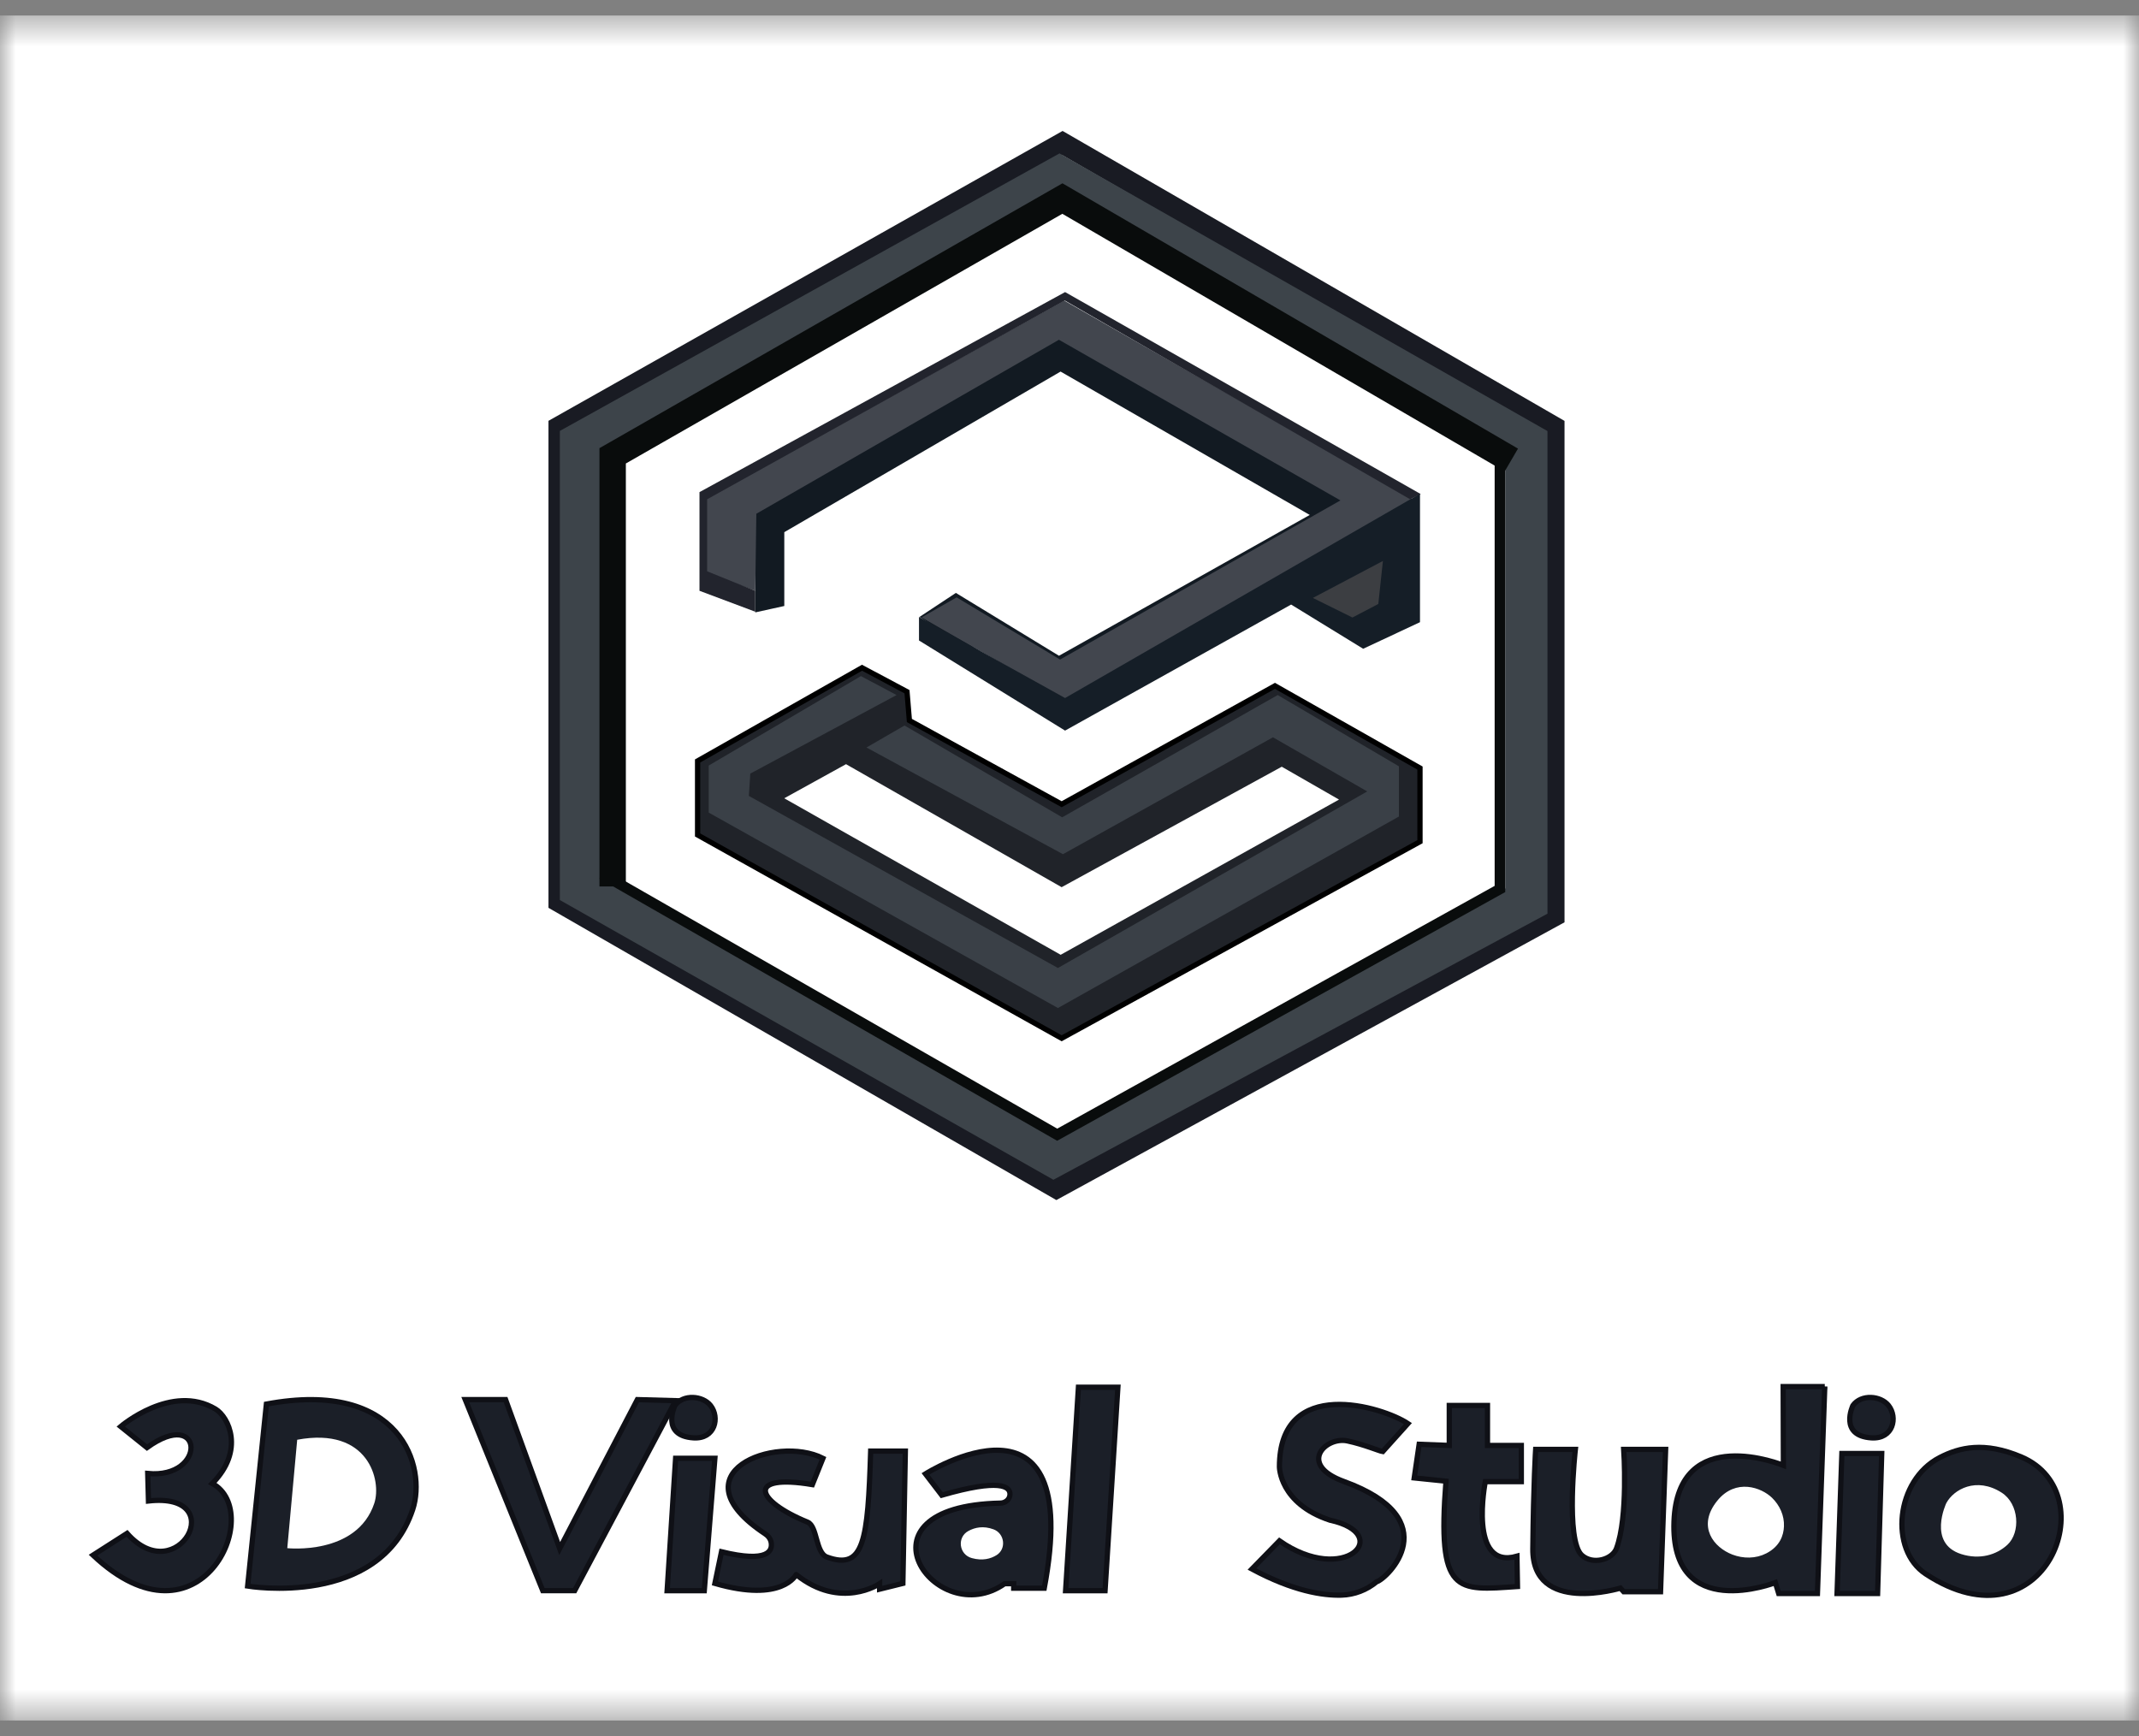 <svg xmlns="http://www.w3.org/2000/svg" width="69" height="56" viewBox="0 0 69 56" fill="none"><rect x="0" y="0" width="69" height="56" fill="#808080" stroke="none"/><mask id="mask0_395_881" style="mask-type:luminance" maskUnits="userSpaceOnUse" x="0" y="0" width="69" height="56"><path d="M69 0.5H0V55.5H69V0.5Z" fill="white"/></mask><g mask="url(#mask0_395_881)"><path d="M69 0.5H0V55.5H69V0.5Z" fill="white"/><path d="M42.422 16.612L43.444 16.022L34.212 10.791L24.448 16.528V18.974V19.649L25.215 19.48V17.118L34.212 11.888L42.422 16.612Z" fill="#121A22"/><path d="M42.422 16.612L43.444 16.022M42.422 16.612L34.212 11.888L25.215 17.118V19.48L24.448 19.649V18.974V16.528L34.212 10.791L43.444 16.022M42.422 16.612L34.159 21.252L30.837 19.227L29.815 19.902L34.212 22.854L44.296 16.612L43.444 16.022" stroke="#121A22" stroke-width="0.17" stroke-miterlimit="10"/><path d="M18.033 13.774L34.275 4.616L50.128 13.774V29.55L34.08 38.322L18.033 29.088V13.774Z" stroke="#191B23" stroke-width="0.681" stroke-miterlimit="10"/><path d="M29.258 22.313L27.807 21.54L22.503 24.547V26.934L34.247 33.493L45.806 27.151V24.776L41.128 22.124L34.247 25.943L29.335 23.242L29.258 22.313Z" fill="#202329" stroke="black" stroke-width="0.17" stroke-miterlimit="10"/><path d="M18.741 14.302L34.174 5.73L49.237 14.302V29.067L33.989 37.279L18.741 28.636V14.302Z" stroke="#3D444A" stroke-width="1.363" stroke-miterlimit="10"/><path d="M19.763 28.169V14.704L34.271 6.405L48.385 14.625" stroke="#090C0C" stroke-width="0.852" stroke-miterlimit="10" stroke-linecap="square"/><path d="M19.422 28.194L34.103 36.604L48.385 28.677V14.335" stroke="#090C0C" stroke-width="0.341" stroke-miterlimit="10"/><path d="M24.363 19.058L22.744 18.468V16.106L34.329 9.695L45.574 16.106L34.397 22.601L29.729 19.916L30.858 19.27L34.196 21.276L43.24 16.142L34.159 10.96L24.398 16.573L24.363 19.058Z" fill="#42464E"/><path d="M28.922 22.421L27.772 21.81L22.862 24.695V26.213L34.127 32.517L45.126 26.34V24.72L41.216 22.421L34.264 26.365L29.178 23.404L27.951 24.113L34.289 27.555L41.063 23.784L44.104 25.53L34.127 31.226L24.157 25.675L24.203 24.955L28.922 22.421Z" fill="#3A4047"/><path d="M27.291 24.651L25.298 25.751L34.215 30.8L43.194 25.793L41.347 24.733L34.246 28.619L27.291 24.651Z" fill="white"/><path d="M4.741 46.697L3.894 46.017C3.894 46.017 5.539 44.608 6.951 45.453C7.375 45.706 7.905 46.788 6.849 47.854C8.571 48.789 6.46 53.427 3 50.167L4.099 49.464C5.734 51.311 7.464 48.122 4.789 48.419L4.765 47.532C6.673 47.716 6.59 45.362 4.741 46.697Z" fill="#1B1F28" stroke="#0F1016" stroke-width="0.17" stroke-miterlimit="10"/><path d="M8.593 45.293L7.988 51.164C7.988 51.164 12.253 51.886 13.314 48.692C13.765 47.329 12.946 44.481 8.593 45.293Z" fill="#1B1F28" stroke="#0F1016" stroke-width="0.17" stroke-miterlimit="10"/><path d="M9.587 46.444L9.267 49.941C9.267 49.941 11.512 50.186 12.074 48.493C12.315 47.771 11.894 46.013 9.587 46.444Z" fill="white"/><path d="M15.008 45.149L17.509 51.312H18.538L21.794 45.183L20.56 45.149L18.054 49.953L16.309 45.149H15.008Z" fill="#1B1F28" stroke="#0F1016" stroke-width="0.17" stroke-miterlimit="10"/><path d="M21.794 47.041L21.52 51.313H22.719L23.061 47.041H21.794Z" fill="#1B1F28" stroke="#0F1016" stroke-width="0.17" stroke-miterlimit="10"/><path d="M23.061 51.078L23.274 50.057C24.786 50.427 24.924 50.022 24.876 49.755C24.855 49.641 24.781 49.544 24.683 49.48C21.727 47.523 25.014 46.266 26.547 47.042L26.205 47.891C24.067 47.532 24.355 48.409 26.052 49.102C26.37 49.232 26.304 50.094 26.678 50.229C27.875 50.663 27.995 49.7 28.086 46.81H29.205L29.125 51.078L28.375 51.264V51.088C28.375 51.088 27.118 51.945 25.683 50.793C25.683 50.791 25.247 51.712 23.061 51.078Z" fill="#1B1F28" stroke="#0F1016" stroke-width="0.17" stroke-miterlimit="10"/><path d="M30.379 48.232L29.853 47.545C29.853 47.545 34.999 44.286 33.686 51.233H32.7V51.088H32.407C30.187 52.647 27.328 48.589 32.274 48.488C32.434 48.485 32.579 48.363 32.58 48.203C32.585 47.95 32.257 47.69 30.379 48.232Z" fill="#1B1F28" stroke="#0F1016" stroke-width="0.17" stroke-miterlimit="10"/><path d="M35.647 51.313L36.061 44.75H34.788L34.374 51.313H35.647Z" fill="#1B1F28" stroke="#0F1016" stroke-width="0.17" stroke-miterlimit="10"/><path d="M44.409 51.024C44.09 51.289 43.69 51.444 43.274 51.456C42.676 51.473 41.719 51.328 40.385 50.614L41.272 49.705C43.378 51.173 44.985 49.489 42.901 49.038C41.272 48.499 41.272 47.318 41.272 47.318C41.272 44.365 44.605 45.377 45.417 45.922L44.605 46.825C44.492 46.808 44.008 46.597 43.463 46.481C42.765 46.331 41.845 47.242 43.351 47.79C46.729 49.018 44.739 50.935 44.409 51.024Z" fill="#1B1F28" stroke="#0F1016" stroke-width="0.17" stroke-miterlimit="10"/><path d="M46.751 46.627V45.338H47.983V46.627H49.075V47.795H47.913C47.913 47.795 47.348 50.653 48.934 50.201L48.951 51.178C46.975 51.312 46.359 51.456 46.644 47.78L45.62 47.675L45.779 46.59L46.751 46.627Z" fill="#1B1F28" stroke="#0F1016" stroke-width="0.17" stroke-miterlimit="10"/><path d="M49.537 46.754H50.818C50.818 46.754 50.491 49.686 51.026 50.169C51.385 50.493 52.01 50.305 52.143 49.953C52.527 48.934 52.378 46.754 52.378 46.754H53.73L53.566 51.346H52.377L52.271 51.23C52.271 51.23 49.429 52.094 49.446 49.965C49.467 47.837 49.537 46.754 49.537 46.754Z" fill="#1B1F28" stroke="#0F1016" stroke-width="0.17" stroke-miterlimit="10"/><path d="M58.864 44.726L58.627 51.404H57.377L57.27 51.053C57.27 51.053 53.879 52.37 54 49.079C54.118 45.875 57.529 47.269 57.529 47.269L57.522 44.728H58.864V44.726Z" fill="#1B1F28" stroke="#0F1016" stroke-width="0.17" stroke-miterlimit="10"/><path d="M59.415 46.887H60.701L60.568 51.404H59.26L59.415 46.887Z" fill="#1B1F28" stroke="#0F1016" stroke-width="0.17" stroke-miterlimit="10"/><path d="M59.771 45.339C59.771 45.339 59.306 46.314 60.369 46.383C61.075 46.428 61.224 45.723 60.921 45.339C60.669 45.02 60.04 44.966 59.771 45.339Z" fill="#1B1F28" stroke="#0F1016" stroke-width="0.17" stroke-miterlimit="10"/><path d="M21.771 45.339C21.771 45.339 21.306 46.314 22.369 46.383C23.075 46.428 23.224 45.723 22.921 45.339C22.669 45.02 22.04 44.966 21.771 45.339Z" fill="#1B1F28" stroke="#0F1016" stroke-width="0.17" stroke-miterlimit="10"/><path d="M62.12 50.773C60.936 49.995 61.149 47.754 62.57 47.019C63.207 46.69 64.008 46.491 65.207 47C67.961 48.169 65.967 53.298 62.12 50.773Z" fill="#1B1F28" stroke="#0F1016" stroke-width="0.17" stroke-miterlimit="10"/><path d="M63.264 50.132C63.86 50.321 64.402 50.16 64.756 49.831C65.184 49.433 65.135 48.514 64.571 48.151C63.756 47.628 63.019 48.045 62.783 48.49C62.783 48.49 62.168 49.784 63.264 50.132Z" fill="white"/><path d="M31.239 49.386C31.454 49.269 31.726 49.214 32.05 49.334C32.406 49.465 32.472 49.961 32.15 50.164C31.958 50.285 31.694 50.356 31.348 50.261C30.934 50.148 30.862 49.59 31.239 49.386Z" fill="white"/><path d="M56.941 50.032C56.624 50.196 56.246 50.196 55.912 50.068C55.36 49.855 54.835 49.241 55.461 48.466C56.018 47.775 56.789 48.073 57.103 48.377C57.335 48.603 57.476 48.912 57.462 49.234C57.452 49.506 57.34 49.826 56.941 50.032Z" fill="white" stroke="white" stroke-width="0.17" stroke-miterlimit="10"/><path d="M45.829 15.937L45.489 16.106L34.348 9.693L22.811 16.106V18.429L24.363 19.058V19.733L22.564 19.058V15.875L34.358 9.422L45.829 15.937Z" fill="#22242D"/><path d="M43.973 20.928L45.806 20.071V15.927L34.357 22.517L29.645 19.902V20.661L34.357 23.568L41.649 19.502L43.973 20.928Z" fill="#151E27"/><path d="M44.61 18.096L44.462 19.483L43.627 19.92L42.351 19.288L44.61 18.096Z" fill="#3C3E42"/></g></svg>
